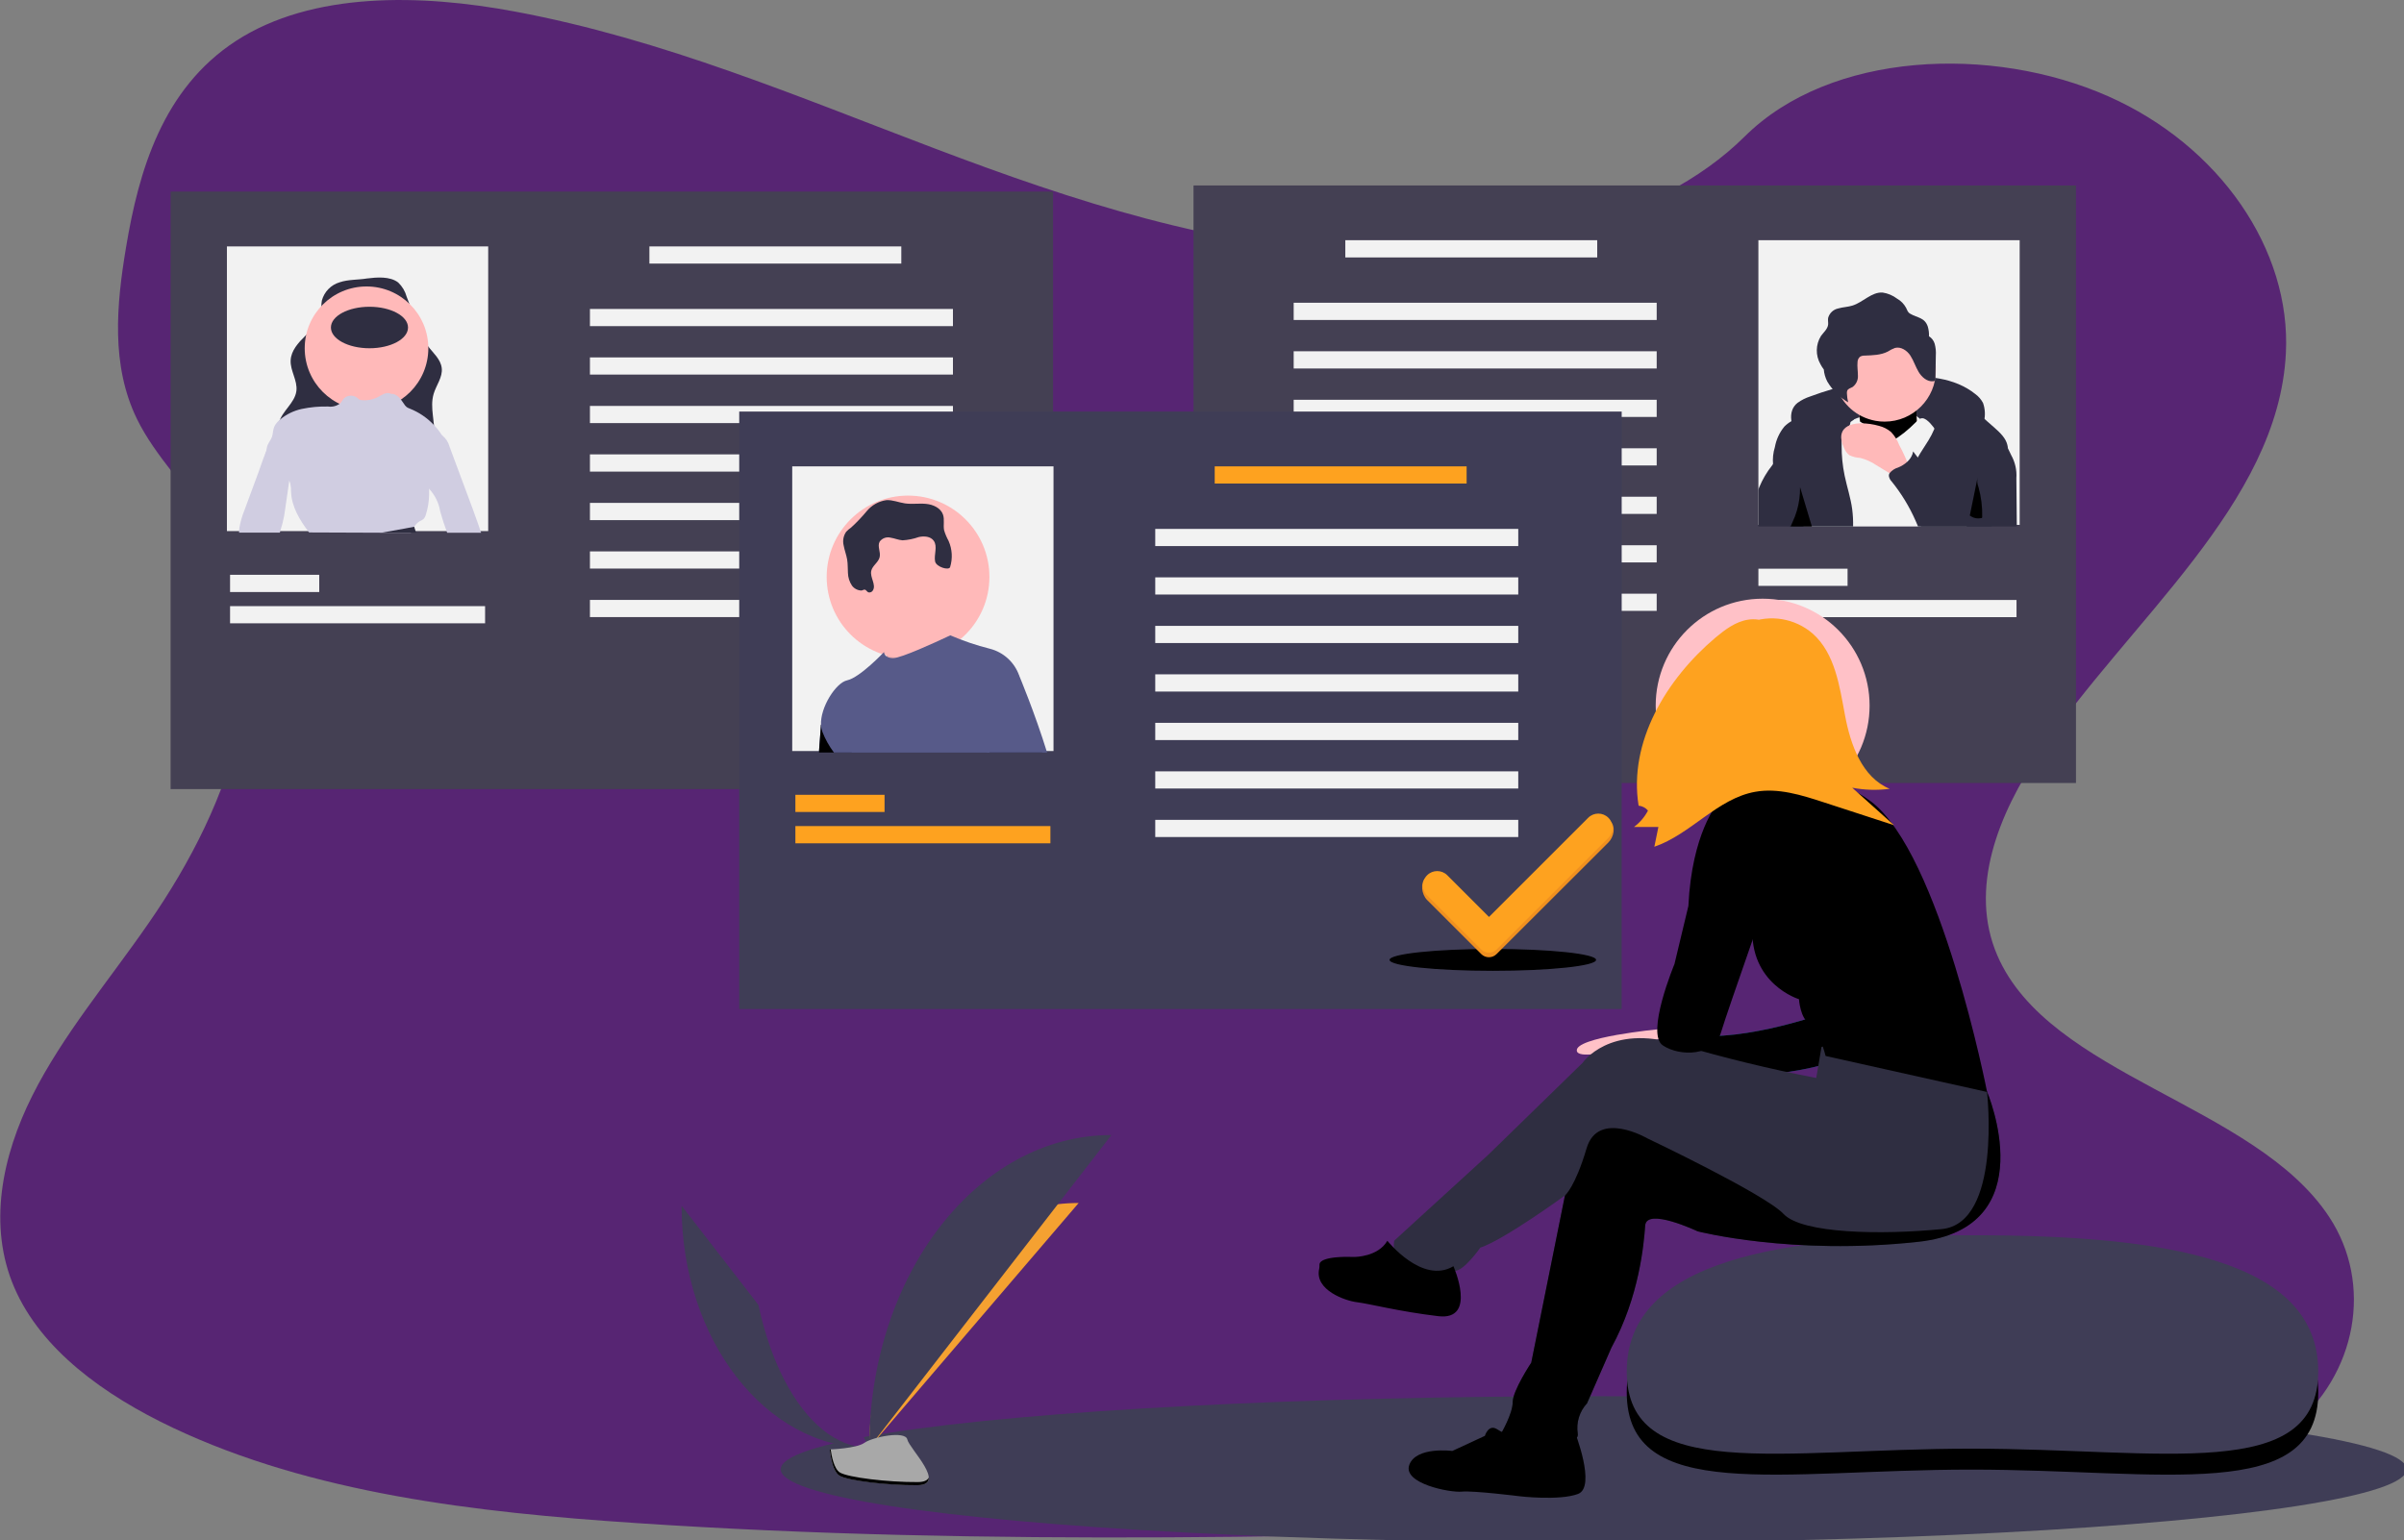 <?xml version="1.0" encoding="UTF-8"?> <svg xmlns="http://www.w3.org/2000/svg" viewBox="0 0 343.00 219.81" data-guides="{&quot;vertical&quot;:[],&quot;horizontal&quot;:[]}"><rect x="0" y="0" width="343.00" height="219.81" fill="#808080" stroke="none"/><defs><linearGradient id="tSvgGradient1d02f876b6" x1="200.997" x2="226.202" y1="208.774" y2="208.774" fill="rgb(0, 0, 0)" gradientUnits="userSpaceOnUse" gradientTransform=""><stop offset="0" stop-color="hsl(35.28,97.44%,54.12%)" stop-opacity="1" transform="translate(-6040, -5395)"></stop><stop offset="0.31" stop-color="hsl(39.744,97.44%,54.12%)" stop-opacity="1" transform="translate(-6040, -5395)"></stop><stop offset="1" stop-color="hsl(48.672,97.44%,54.12%)" stop-opacity="1" transform="translate(-6040, -5395)"></stop></linearGradient><linearGradient id="tSvgGradient5cf16efa08" x1="3680.124" x2="3705.33" y1="3316.428" y2="3316.428" fill="rgb(0, 0, 0)" gradientUnits="userSpaceOnUse" gradientTransform=""><stop offset="0" stop-color="hsl(35.28,97.44%,54.12%)" stop-opacity="1" transform="translate(-6040, -5395)"></stop><stop offset="0.31" stop-color="hsl(39.744,97.44%,54.12%)" stop-opacity="1" transform="translate(-6040, -5395)"></stop><stop offset="1" stop-color="hsl(48.672,97.44%,54.12%)" stop-opacity="1" transform="translate(-6040, -5395)"></stop></linearGradient></defs><path fill="#572573" stroke="none" fill-opacity="1" stroke-width="1" stroke-opacity="1" class="cls-1" id="tSvg97bf6b4828" title="Path 144" d="M195.121 36.179C173.59 35.43 153.073 28.651 133.489 21.237C113.904 13.824 94.545 5.587 73.532 1.659C60.013 -0.875 44.553 -1.221 33.666 5.841C23.183 12.672 19.796 24.405 17.982 35.309C16.611 43.512 15.805 52.146 19.554 59.824C22.164 65.158 26.789 69.616 29.986 74.748C41.12 92.518 33.252 114.435 21.19 131.773C15.562 139.929 8.961 147.7 4.619 156.357C0.275 165.015 -1.77 174.951 2.055 183.792C5.88 192.634 14.866 199.131 24.64 203.763C44.501 213.157 67.887 215.859 90.714 217.374C141.219 220.749 191.994 219.286 242.636 217.829C261.379 217.281 280.203 216.734 298.636 213.906C308.877 212.334 319.447 209.839 326.86 203.82C336.295 196.182 338.634 183.239 332.309 173.66C321.705 157.584 292.386 153.592 284.967 136.341C280.889 126.848 285.076 116.273 291.009 107.466C303.728 88.578 325.051 72.007 326.146 50.441C326.918 35.615 316.67 20.765 300.801 13.744C284.195 6.388 261.155 7.315 248.909 19.504C236.312 31.986 214.135 36.807 195.121 36.179Z"></path><ellipse fill="rgb(63, 61, 86)" class="cls-2" cx="227.384" cy="209.706" rx="115.996" ry="10.437" id="tSvg3ff309fb70" title="Ellipse 37" fill-opacity="1" stroke="none" stroke-opacity="1" style="transform: rotate(0deg); transform-origin: 227.384px 209.706px;"></ellipse><path fill="rgb(68, 64, 83)" stroke="none" fill-opacity="1" stroke-width="1" stroke-opacity="1" class="cls-3" x="295.62" y="45.96" width="218.59" height="148.05" id="tSvg140e9dbd410" title="Rectangle 171" d="M170.29 26.473C212.26 26.473 254.229 26.473 296.199 26.473C296.199 54.899 296.199 83.325 296.199 111.751C254.229 111.751 212.26 111.751 170.29 111.751C170.29 83.325 170.29 54.899 170.29 26.473" style="transform-origin: -5806.75px -5325.88px;"></path><path fill="rgb(242, 242, 242)" stroke="none" fill-opacity="1" stroke-width="1" stroke-opacity="1" class="cls-4" x="435.54" y="59.52" width="64.72" height="70.54" id="tSvg487ab3663b" title="Rectangle 172" d="M250.885 34.284C263.311 34.284 275.737 34.284 288.164 34.284C288.164 47.828 288.164 61.372 288.164 74.915C275.737 74.915 263.311 74.915 250.885 74.915C250.885 61.372 250.885 47.828 250.885 34.284" style="transform-origin: -5770.47px -5340.4px;"></path><path fill="rgb(242, 242, 242)" stroke="none" fill-opacity="1" stroke-width="1" stroke-opacity="1" class="cls-4" x="333.22" y="59.52" width="62.4" height="4.26" id="tSvg18053d56de3" title="Rectangle 173" d="M191.948 34.284C203.929 34.284 215.91 34.284 227.89 34.284C227.89 35.102 227.89 35.92 227.89 36.738C215.91 36.738 203.929 36.738 191.948 36.738C191.948 35.92 191.948 35.102 191.948 34.284" style="transform-origin: -5830.08px -5359.49px;"></path><path fill="rgb(242, 242, 242)" stroke="none" fill-opacity="1" stroke-width="1" stroke-opacity="1" class="cls-4" x="435.54" y="140.91" width="22.09" height="4.26" id="tSvgc67f696462" title="Rectangle 174" d="M250.885 81.165C255.126 81.165 259.367 81.165 263.609 81.165C263.609 81.983 263.609 82.801 263.609 83.619C259.367 83.619 255.126 83.619 250.885 83.619C250.885 82.801 250.885 81.983 250.885 81.165" style="transform-origin: -5782.75px -5312.6px;"></path><path fill="rgb(242, 242, 242)" stroke="none" fill-opacity="1" stroke-width="1" stroke-opacity="1" class="cls-4" x="436.31" y="148.66" width="63.17" height="4.26" id="tSvg7e3242536e" title="Rectangle 175" d="M251.328 85.629C263.457 85.629 275.586 85.629 287.715 85.629C287.715 86.447 287.715 87.265 287.715 88.083C275.586 88.083 263.457 88.083 251.328 88.083C251.328 87.265 251.328 86.447 251.328 85.629" style="transform-origin: -5770.47px -5308.14px;"></path><path fill="rgb(242, 242, 242)" stroke="none" fill-opacity="1" stroke-width="1" stroke-opacity="1" class="cls-4" x="320.43" y="75.02" width="89.92" height="4.26" id="tSvg17fa0998431" title="Rectangle 176" d="M184.58 43.212C201.845 43.212 219.11 43.212 236.375 43.212C236.375 44.03 236.375 44.848 236.375 45.666C219.11 45.666 201.845 45.666 184.58 45.666C184.58 44.848 184.58 44.03 184.58 43.212" style="transform-origin: -5829.52px -5350.56px;"></path><path fill="rgb(242, 242, 242)" stroke="none" fill-opacity="1" stroke-width="1" stroke-opacity="1" class="cls-4" x="320.43" y="87.04" width="89.92" height="4.26" id="tSvgdf51b6793a" title="Rectangle 177" d="M184.58 50.136C201.845 50.136 219.11 50.136 236.375 50.136C236.375 50.954 236.375 51.772 236.375 52.59C219.11 52.59 201.845 52.59 184.58 52.59C184.58 51.772 184.58 50.954 184.58 50.136" style="transform-origin: -5829.52px -5343.63px;"></path><path fill="rgb(242, 242, 242)" stroke="none" fill-opacity="1" stroke-width="1" stroke-opacity="1" class="cls-4" x="320.43" y="99.05" width="89.92" height="4.26" id="tSvg793391f858" title="Rectangle 178" d="M184.58 57.053C201.845 57.053 219.11 57.053 236.375 57.053C236.375 57.871 236.375 58.689 236.375 59.507C219.11 59.507 201.845 59.507 184.58 59.507C184.58 58.689 184.58 57.871 184.58 57.053" style="transform-origin: -5829.52px -5336.72px;"></path><path fill="rgb(242, 242, 242)" stroke="none" fill-opacity="1" stroke-width="1" stroke-opacity="1" class="cls-4" x="320.43" y="111.07" width="89.92" height="4.26" id="tSvgd28a31bad2" title="Rectangle 179" d="M184.58 63.977C201.845 63.977 219.11 63.977 236.375 63.977C236.375 64.795 236.375 65.613 236.375 66.431C219.11 66.431 201.845 66.431 184.58 66.431C184.58 65.613 184.58 64.795 184.58 63.977" style="transform-origin: -5829.52px -5329.79px;"></path><path fill="rgb(242, 242, 242)" stroke="none" fill-opacity="1" stroke-width="1" stroke-opacity="1" class="cls-4" x="320.43" y="123.08" width="89.92" height="4.26" id="tSvg299f58d81e" title="Rectangle 180" d="M184.58 70.895C201.845 70.895 219.11 70.895 236.375 70.895C236.375 71.713 236.375 72.531 236.375 73.349C219.11 73.349 201.845 73.349 184.58 73.349C184.58 72.531 184.58 71.713 184.58 70.895" style="transform-origin: -5829.52px -5322.87px;"></path><path fill="rgb(242, 242, 242)" stroke="none" fill-opacity="1" stroke-width="1" stroke-opacity="1" class="cls-4" x="320.43" y="135.1" width="89.92" height="4.26" id="tSvg7feb35dbfc" title="Rectangle 181" d="M184.58 77.819C201.845 77.819 219.11 77.819 236.375 77.819C236.375 78.636 236.375 79.454 236.375 80.272C219.11 80.272 201.845 80.272 184.58 80.272C184.58 79.454 184.58 78.636 184.58 77.819" style="transform-origin: -5829.52px -5315.95px;"></path><path fill="rgb(242, 242, 242)" stroke="none" fill-opacity="1" stroke-width="1" stroke-opacity="1" class="cls-4" x="320.43" y="147.11" width="89.92" height="4.26" id="tSvg655ef92328" title="Rectangle 182" d="M184.58 84.736C201.845 84.736 219.11 84.736 236.375 84.736C236.375 85.554 236.375 86.372 236.375 87.19C219.11 87.19 201.845 87.19 184.58 87.19C184.58 86.372 184.58 85.554 184.58 84.736" style="transform-origin: -5829.52px -5309.03px;"></path><path fill="rgb(47, 46, 65)" stroke="none" fill-opacity="1" stroke-width="1" stroke-opacity="1" class="cls-5" id="tSvg18b87ef1e24" title="Path 145" d="M256.483 57.486C257.034 57.093 257.642 56.788 258.286 56.581C262.373 55.06 266.655 54.128 271.005 53.811C274.789 53.546 278.884 53.862 281.839 56.241C282.3 56.577 282.677 57.014 282.939 57.52C283.234 58.359 283.282 59.264 283.078 60.129C283.052 60.468 282.966 60.8 282.824 61.109C282.335 61.834 281.462 62.201 280.601 62.042C279.748 61.95 278.954 61.592 278.113 61.425C277.593 61.334 277.067 61.28 276.54 61.264C274.789 61.17 273.038 61.076 271.287 60.982C268.015 60.803 264.703 60.631 261.495 61.287C260.507 61.464 259.553 61.795 258.666 62.266C257.929 62.675 257.44 63.269 256.76 62.508C255.562 61.172 254.905 58.718 256.483 57.486Z"></path><path fill="rgb(242, 242, 242)" stroke="none" fill-opacity="1" stroke-width="1" stroke-opacity="1" class="cls-4" id="tSvg7d6ae17b8f" title="Path 146" d="M264.628 59.813C264.628 59.813 271.702 56.639 274.386 60.297C277.07 63.954 272.923 62.491 272.923 62.491C271.377 62.973 269.831 63.455 268.286 63.937C266.579 63.61 264.872 63.284 263.165 62.958C263.653 61.909 264.14 60.861 264.628 59.813"></path><path fill="rgb(255, 185, 185)" stroke="none" fill-opacity="1" stroke-width="1" stroke-opacity="1" class="cls-6" id="tSvg13eaa5aef45" title="Path 147" d="M264.974 57.491C264.974 57.491 265.947 62.099 265.216 63.349C264.484 64.599 269.363 66.275 269.363 66.275C270.899 65.624 272.435 64.974 273.971 64.323C273.971 64.323 272.75 56.76 273.971 55.297C270.972 56.028 267.973 56.76 264.974 57.491"></path><path fill="rgb(0, 0, 0)" stroke="none" fill-opacity="1" stroke-width="1" stroke-opacity="1" class="cls-7" id="tSvg18334b65c8b" title="Path 148" d="M264.974 57.491C264.974 57.491 265.947 62.099 265.216 63.349C264.484 64.599 269.363 66.275 269.363 66.275C270.899 65.624 272.435 64.974 273.971 64.323C273.971 64.323 272.75 56.76 273.971 55.297C270.972 56.028 267.973 56.76 264.974 57.491"></path><path fill="rgb(255, 185, 185)" stroke="none" fill-opacity="1" stroke-width="1" stroke-opacity="1" class="cls-6" id="tSvg15236d8c755" title="Path 149" d="M276.217 52.86C276.214 56.901 272.938 60.176 268.896 60.175C268.462 60.177 268.028 60.139 267.6 60.06C262.062 59.041 259.705 52.408 263.357 48.121C267.009 43.835 273.932 45.11 275.818 50.416C276.097 51.201 276.24 52.027 276.217 52.86Z"></path><path fill="rgb(242, 242, 242)" stroke="none" fill-opacity="1" stroke-width="1" stroke-opacity="1" class="cls-4" id="tSvg3b2cb2fd49" title="Path 150" d="M280.635 75.14C272.855 75.14 265.075 75.14 257.296 75.14C257.472 74.372 257.649 73.604 257.825 72.836C258.594 69.509 259.362 66.181 260.13 62.854C261.013 62.259 261.896 61.663 262.779 61.068C262.779 61.068 262.779 61.068 262.779 61.068C263.194 60.788 263.609 60.508 264.023 60.227C264.229 60.089 264.434 59.951 264.64 59.813C264.64 59.813 265.008 59.98 265.429 60.204C265.554 60.277 265.678 60.35 265.803 60.423C265.803 60.423 265.803 60.423 265.803 60.423C266.007 60.538 266.199 60.671 266.379 60.821C266.41 60.849 266.441 60.878 266.471 60.907C266.938 61.374 268.291 63.839 270.532 62.578C270.646 62.515 270.755 62.446 270.861 62.37C271.444 61.966 272 61.523 272.525 61.045C272.998 60.613 273.303 60.285 273.556 60.054C273.666 59.94 273.795 59.844 273.937 59.772C274.04 59.714 274.158 59.686 274.276 59.692C275.008 59.692 276.004 61.155 276.004 61.155C276.014 61.181 276.024 61.208 276.033 61.235C276.033 61.235 276.033 61.235 276.033 61.235C277.058 64.317 278.084 67.399 279.109 70.48C279.618 72.034 280.127 73.587 280.635 75.14"></path><path fill="rgb(47, 46, 65)" stroke="none" fill-opacity="1" stroke-width="1" stroke-opacity="1" class="cls-5" id="tSvg148bdc9c633" title="Path 151" d="M257.296 75.14C259.663 75.14 262.03 75.14 264.398 75.14C264.416 74.322 264.374 73.504 264.271 72.692C264.058 71.062 263.522 69.49 263.188 67.877C262.894 66.464 262.751 65.023 262.762 63.58C262.762 63.384 262.762 63.182 262.762 63.004C262.778 62.544 262.911 62.096 263.148 61.702C263.321 61.443 263.545 61.224 263.724 60.976C263.788 60.898 263.844 60.813 263.891 60.723C263.891 60.723 263.891 60.723 263.891 60.723C263.913 60.68 263.933 60.636 263.949 60.59C263.988 60.483 264.012 60.37 264.018 60.256C263.942 59.467 263.417 58.793 262.67 58.528C261.657 58.147 260.548 58.103 259.507 58.401C258.478 58.699 257.483 59.106 256.541 59.617C256.218 59.772 255.902 59.934 255.596 60.112C255.232 60.32 254.897 60.576 254.6 60.873C253.901 61.716 253.433 62.726 253.24 63.804C252.988 64.612 252.9 65.462 252.981 66.304C252.981 66.331 252.981 66.358 252.981 66.385C253.246 67.779 254.381 68.821 254.986 70.1C255.689 71.586 255.637 73.32 255.36 74.944C255.36 75.025 255.331 75.106 255.314 75.192C255.975 75.175 256.635 75.157 257.296 75.14"></path><path fill="rgb(47, 46, 65)" stroke="none" fill-opacity="1" stroke-width="1" stroke-opacity="1" class="cls-5" id="tSvg3edc0ced8f" title="Path 152" d="M286.084 66.206C285.196 69.126 284.553 72.114 284.161 75.14C280.801 75.14 277.44 75.14 274.08 75.14C273.815 74.42 273.55 73.7 273.291 72.98C273.082 72.436 272.903 71.88 272.756 71.315C272.596 70.662 272.518 69.99 272.525 69.317C272.525 69.156 272.525 68.994 272.525 68.833C272.525 68.833 272.525 68.833 272.525 68.833C272.583 67.984 272.777 67.149 273.101 66.362C273.25 66.004 273.421 65.656 273.614 65.319C274.086 64.467 274.651 63.672 275.158 62.837C275.471 62.329 275.745 61.797 275.976 61.247C275.976 61.247 275.976 61.247 275.976 61.247C276.277 60.546 276.434 59.792 276.436 59.029C276.436 58.044 274.76 56.328 276.569 56.489C279.04 56.714 281.177 58.136 283.101 59.755C283.613 60.193 284.12 60.636 284.61 61.08C285.376 61.771 286.182 62.52 286.413 63.522C286.448 63.681 286.469 63.843 286.476 64.006C286.471 64.756 286.339 65.5 286.084 66.206Z"></path><path fill="rgb(255, 185, 185)" stroke="none" fill-opacity="1" stroke-width="1" stroke-opacity="1" class="cls-6" id="tSvg16f8c86623d" title="Path 153" d="M270.976 63.516C270.72 62.829 270.328 62.2 269.824 61.667C269.325 61.241 268.733 60.938 268.096 60.78C267.262 60.542 266.399 60.42 265.533 60.417C264.496 60.417 263.298 60.688 262.86 61.621C262.514 62.364 262.785 63.24 263.13 63.983C263.282 64.368 263.533 64.705 263.856 64.962C264.342 65.194 264.868 65.327 265.406 65.354C266.229 65.56 267.009 65.911 267.71 66.391C268.313 66.755 268.916 67.12 269.518 67.485C270.553 68.111 271.588 68.737 272.623 69.363C272.543 69.311 272.571 67.18 272.473 66.834C272.058 65.692 271.557 64.583 270.976 63.516Z"></path><path fill="rgb(47, 46, 65)" stroke="none" fill-opacity="1" stroke-width="1" stroke-opacity="1" class="cls-5" id="tSvg40b99f2efc" title="Path 154" d="M276.033 49.047C275.9 48.61 275.614 48.236 275.227 47.993C275.244 47.524 275.185 47.055 275.054 46.605C274.61 45.297 273.562 45.372 272.571 44.79C272.145 44.543 272.168 44.318 271.943 43.909C271.649 43.371 271.21 42.927 270.676 42.625C270.074 42.168 269.367 41.869 268.62 41.755C267.042 41.645 265.832 43.131 264.317 43.609C263.655 43.817 262.94 43.828 262.272 44.024C261.572 44.169 261.014 44.698 260.832 45.389C260.786 45.706 260.867 46.035 260.832 46.351C260.74 46.985 260.187 47.434 259.813 47.953C259.048 49.181 259.021 50.731 259.744 51.985C259.878 52.246 260.037 52.495 260.216 52.728C260.268 53.331 260.438 53.918 260.717 54.456C261.442 55.679 262.464 56.7 263.689 57.422C263.591 57.008 263.534 56.586 263.517 56.161C263.499 56.019 263.517 55.874 263.568 55.74C263.701 55.464 264.046 55.389 264.317 55.239C264.844 54.852 265.134 54.221 265.083 53.569C265.083 52.935 264.968 52.301 265.031 51.674C265.035 51.38 265.165 51.103 265.389 50.913C265.591 50.797 265.823 50.741 266.057 50.752C267.18 50.706 268.361 50.689 269.351 50.176C269.672 49.964 270.016 49.789 270.377 49.658C271.223 49.439 272.105 50.032 272.571 50.752C273.038 51.472 273.303 52.342 273.752 53.091C274.201 53.839 274.973 54.508 275.843 54.416C275.942 54.417 276.037 54.375 276.102 54.3C276.137 54.233 276.153 54.157 276.148 54.081C276.166 52.975 276.183 51.87 276.2 50.764C276.243 50.186 276.187 49.605 276.033 49.047Z"></path><path fill="rgb(47, 46, 65)" stroke="none" fill-opacity="1" stroke-width="1" stroke-opacity="1" class="cls-5" id="tSvg1775545e364" title="Path 155" d="M256.731 71.206C256.893 72.512 256.99 73.825 257.019 75.14C254.974 75.14 252.929 75.14 250.885 75.14C250.885 73.412 250.885 71.684 250.885 69.956C250.885 69.829 250.948 69.708 250.988 69.587C251.461 68.433 252.097 67.353 252.878 66.379C252.906 66.333 252.947 66.281 252.976 66.229C253.272 65.794 253.528 65.334 253.742 64.853C253.84 64.617 254.001 63.47 254.174 63.372C254.899 62.946 255.493 64.755 255.591 65.152C255.948 66.586 256.259 68.032 256.495 69.49C256.587 70.077 256.668 70.642 256.731 71.206Z"></path><path fill="rgb(47, 46, 65)" stroke="none" fill-opacity="1" stroke-width="1" stroke-opacity="1" class="cls-5" id="tSvg182240c16cf" title="Path 156" d="M287.755 75.14C283.058 75.14 278.362 75.14 273.666 75.14C273.545 74.852 273.424 74.564 273.297 74.288C272.421 72.3 271.286 70.437 269.922 68.746C269.696 68.523 269.548 68.232 269.501 67.917C269.497 67.786 269.529 67.657 269.593 67.543C269.912 67.145 270.347 66.857 270.837 66.719C271.312 66.527 271.749 66.252 272.128 65.907C272.462 65.607 272.718 65.229 272.871 64.807C272.914 64.683 272.945 64.556 272.963 64.427C273.028 64.513 273.094 64.599 273.159 64.686C273.32 64.895 273.481 65.104 273.643 65.314C275.204 67.318 276.92 69.294 279.08 70.498C279.645 70.811 280.242 71.064 280.86 71.252C280.98 71.304 281.115 71.304 281.234 71.252C281.327 71.179 281.385 71.07 281.396 70.953C281.591 70.152 281.655 69.323 281.799 68.51C282.054 67.027 282.551 65.595 283.268 64.271C283.665 63.528 284.967 60.815 285.791 62.543C286.027 63.032 286.263 63.528 286.505 64.023C286.655 64.34 286.804 64.651 286.96 64.968C287.519 65.968 287.773 67.109 287.692 68.251C287.715 70.536 287.736 72.832 287.755 75.14Z"></path><path fill="rgb(0, 0, 0)" stroke="none" fill-opacity="1" stroke-width="1" stroke-opacity="1" class="cls-7" id="tSvg3160ccd92a" title="Path 157" d="M257.296 75.14C257.703 75.14 258.11 75.14 258.517 75.14C258.286 74.372 258.056 73.604 257.825 72.836C257.493 71.732 257.161 70.628 256.829 69.524C256.84 70.085 256.807 70.645 256.731 71.2C256.581 72.348 256.252 73.466 255.758 74.512C255.666 74.72 255.562 74.921 255.481 75.134C256.086 75.136 256.691 75.138 257.296 75.14"></path><path fill="rgb(0, 0, 0)" stroke="none" fill-opacity="1" stroke-width="1" stroke-opacity="1" class="cls-7" id="tSvg18817d1094f" title="Path 158" d="M282.173 68.078C282.06 68.562 282.1 69.07 282.289 69.53C282.675 70.907 282.853 72.334 282.818 73.763C282.84 73.847 282.787 73.931 282.703 73.948C282.682 73.948 282.661 73.948 282.64 73.948C282.081 74.063 281.499 73.926 281.05 73.573C281.425 71.742 281.799 69.91 282.173 68.078"></path><path fill="rgb(68, 64, 83)" stroke="none" fill-opacity="1" stroke-width="1" stroke-opacity="1" class="cls-3" x="42.24" y="47.48" width="218.59" height="148.05" id="tSvg6b4a71faef" title="Rectangle 183" d="M24.341 27.349C66.311 27.349 108.281 27.349 150.25 27.349C150.25 55.775 150.25 84.201 150.25 112.627C108.281 112.627 66.311 112.627 24.341 112.627C24.341 84.201 24.341 55.775 24.341 27.349" style="transform-origin: -5952.71px -5325.01px;"></path><path fill="rgb(242, 242, 242)" stroke="none" fill-opacity="1" stroke-width="1" stroke-opacity="1" class="cls-4" x="56.19" y="61.05" width="64.72" height="70.54" id="tSvg78d913e1a7" title="Rectangle 184" d="M32.376 35.165C44.803 35.165 57.229 35.165 69.655 35.165C69.655 48.709 69.655 62.253 69.655 75.797C57.229 75.797 44.803 75.797 32.376 75.797C32.376 62.253 32.376 48.709 32.376 35.165" style="transform-origin: -5988.99px -5339.52px;"></path><path fill="rgb(242, 242, 242)" stroke="none" fill-opacity="1" stroke-width="1" stroke-opacity="1" class="cls-4" x="160.84" y="61.05" width="62.4" height="4.26" id="tSvg5b74d38d37" title="Rectangle 185" d="M92.655 35.165C104.636 35.165 116.617 35.165 128.598 35.165C128.598 35.983 128.598 36.801 128.598 37.619C116.617 37.619 104.636 37.619 92.655 37.619C92.655 36.801 92.655 35.983 92.655 35.165" style="transform-origin: -5929.38px -5358.61px;"></path><path fill="rgb(242, 242, 242)" stroke="none" fill-opacity="1" stroke-width="1" stroke-opacity="1" class="cls-4" x="56.97" y="142.43" width="22.09" height="4.26" id="tSvg5c73daf1de" title="Rectangle 186" d="M32.825 82.041C37.067 82.041 41.308 82.041 45.55 82.041C45.55 82.859 45.55 83.677 45.55 84.495C41.308 84.495 37.067 84.495 32.825 84.495C32.825 83.677 32.825 82.859 32.825 82.041" style="transform-origin: -6000.82px -5311.73px;"></path><path fill="rgb(242, 242, 242)" stroke="none" fill-opacity="1" stroke-width="1" stroke-opacity="1" class="cls-4" x="56.97" y="150.19" width="63.17" height="4.26" id="tSvg16fd8e58cd" title="Rectangle 187" d="M32.825 86.51C44.954 86.51 57.083 86.51 69.212 86.51C69.212 87.329 69.212 88.146 69.212 88.964C57.083 88.964 44.954 88.964 32.825 88.964C32.825 88.146 32.825 87.329 32.825 86.51" style="transform-origin: -5988.99px -5307.26px;"></path><path fill="rgb(242, 242, 242)" stroke="none" fill-opacity="1" stroke-width="1" stroke-opacity="1" class="cls-4" x="146.11" y="76.55" width="89.92" height="4.26" id="tSvg12fb8d2587" title="Rectangle 188" d="M84.171 44.093C101.436 44.093 118.701 44.093 135.965 44.093C135.965 44.911 135.965 45.729 135.965 46.547C118.701 46.547 101.436 46.547 84.171 46.547C84.171 45.729 84.171 44.911 84.171 44.093" style="transform-origin: -5929.94px -5349.68px;"></path><path fill="rgb(242, 242, 242)" stroke="none" fill-opacity="1" stroke-width="1" stroke-opacity="1" class="cls-4" x="146.11" y="88.56" width="89.92" height="4.26" id="tSvgce5c5a4276" title="Rectangle 189" d="M84.171 51.011C101.436 51.011 118.701 51.011 135.965 51.011C135.965 51.829 135.965 52.647 135.965 53.465C118.701 53.465 101.436 53.465 84.171 53.465C84.171 52.647 84.171 51.829 84.171 51.011" style="transform-origin: -5929.94px -5342.76px;"></path><path fill="rgb(242, 242, 242)" stroke="none" fill-opacity="1" stroke-width="1" stroke-opacity="1" class="cls-4" x="146.11" y="100.58" width="89.92" height="4.26" id="tSvg16b4df16e41" title="Rectangle 190" d="M84.171 57.935C101.436 57.935 118.701 57.935 135.965 57.935C135.965 58.753 135.965 59.571 135.965 60.389C118.701 60.389 101.436 60.389 84.171 60.389C84.171 59.571 84.171 58.753 84.171 57.935" style="transform-origin: -5929.94px -5335.83px;"></path><path fill="rgb(242, 242, 242)" stroke="none" fill-opacity="1" stroke-width="1" stroke-opacity="1" class="cls-4" x="146.11" y="112.59" width="89.92" height="4.26" id="tSvg18a7afeb0c7" title="Rectangle 191" d="M84.171 64.853C101.436 64.853 118.701 64.853 135.965 64.853C135.965 65.671 135.965 66.489 135.965 67.306C118.701 67.306 101.436 67.306 84.171 67.306C84.171 66.489 84.171 65.671 84.171 64.853" style="transform-origin: -5929.94px -5328.92px;"></path><path fill="rgb(242, 242, 242)" stroke="none" fill-opacity="1" stroke-width="1" stroke-opacity="1" class="cls-4" x="146.11" y="124.61" width="89.92" height="4.26" id="tSvg12e218ae02f" title="Rectangle 192" d="M84.171 71.776C101.436 71.776 118.701 71.776 135.965 71.776C135.965 72.594 135.965 73.412 135.965 74.23C118.701 74.23 101.436 74.23 84.171 74.23C84.171 73.412 84.171 72.594 84.171 71.776" style="transform-origin: -5929.94px -5321.99px;"></path><path fill="rgb(242, 242, 242)" stroke="none" fill-opacity="1" stroke-width="1" stroke-opacity="1" class="cls-4" x="146.11" y="136.62" width="89.92" height="4.26" id="tSvg9927e994ba" title="Rectangle 193" d="M84.171 78.694C101.436 78.694 118.701 78.694 135.965 78.694C135.965 79.512 135.965 80.33 135.965 81.148C118.701 81.148 101.436 81.148 84.171 81.148C84.171 80.33 84.171 79.512 84.171 78.694" style="transform-origin: -5929.94px -5315.07px;"></path><path fill="rgb(242, 242, 242)" stroke="none" fill-opacity="1" stroke-width="1" stroke-opacity="1" class="cls-4" x="146.11" y="148.64" width="89.92" height="4.26" id="tSvgcb9173c957" title="Rectangle 194" d="M84.171 85.618C101.436 85.618 118.701 85.618 135.965 85.618C135.965 86.436 135.965 87.254 135.965 88.072C118.701 88.072 101.436 88.072 84.171 88.072C84.171 87.254 84.171 86.436 84.171 85.618" style="transform-origin: -5929.94px -5308.15px;"></path><path fill="rgb(208, 205, 225)" stroke="none" fill-opacity="1" stroke-width="1" stroke-opacity="1" class="cls-8" id="tSvg79b4dfb2e9" title="Path 159" d="M68.647 76.033C67.031 76.033 65.414 76.033 63.797 76.033C63.429 75.031 63.095 74.017 62.807 72.986C62.614 71.778 62.062 70.656 61.223 69.766C60.967 69.481 60.739 69.173 60.543 68.844C60.128 68.033 59.979 67.112 60.117 66.212C60.145 65.959 60.186 65.711 60.238 65.463C60.451 64.513 60.814 63.597 61.102 62.67C61.233 62.285 61.569 62.006 61.971 61.95C62.29 61.899 62.617 61.937 62.916 62.059C62.982 62.087 63.045 62.12 63.106 62.157C63.61 62.553 63.97 63.104 64.132 63.724C65.145 66.442 66.155 69.157 67.161 71.868C67.357 72.398 67.559 72.922 67.737 73.452C68.025 74.23 68.313 75.008 68.561 75.803C68.59 75.879 68.619 75.956 68.647 76.033"></path><path fill="rgb(47, 46, 65)" stroke="none" fill-opacity="1" stroke-width="1" stroke-opacity="1" class="cls-5" id="tSvg374f47f2b6" title="Path 160" d="M48.47 40.286C47.224 40.652 46.259 41.641 45.924 42.895C45.809 43.471 45.884 44.047 45.786 44.623C45.561 45.977 44.501 47.002 43.528 47.964C42.554 48.926 41.541 50.032 41.471 51.42C41.391 52.912 42.474 54.3 42.289 55.798C42.07 57.526 40.25 58.643 39.795 60.325C39.563 61.477 39.806 62.673 40.469 63.643C41.706 65.505 43.56 66.872 45.705 67.502C47.836 68.117 50.048 68.405 52.266 68.355C54.962 68.355 57.888 68.153 59.909 66.373C61.066 65.348 61.794 63.925 61.948 62.387C62.139 60.325 61.28 58.2 61.873 56.212C62.242 54.968 63.181 53.828 63.026 52.532C62.87 51.236 61.781 50.372 61.021 49.347C60.358 48.359 59.835 47.286 59.466 46.155C58.984 44.886 58.502 43.617 58.02 42.348C57.81 41.575 57.394 40.874 56.816 40.321C55.63 39.399 53.729 39.577 52.352 39.745C51.068 39.958 49.703 39.871 48.47 40.286Z"></path><path fill="rgb(160, 97, 106)" stroke="none" fill-opacity="1" stroke-width="1" stroke-opacity="1" class="cls-9" id="tSvg131e0b8a1c7" title="Path 161" d="M49.582 52.82C49.582 52.82 49.726 57.053 49.299 57.48C48.873 57.906 50.993 60.723 50.993 60.723C52.264 60.675 53.535 60.627 54.806 60.579C55.463 60.062 56.119 59.546 56.776 59.029C56.213 58.277 55.651 57.524 55.088 56.771C55.088 56.771 54.38 53.102 54.944 52.255C55.509 51.409 49.582 52.82 49.582 52.82Z"></path><path fill="rgb(244, 179, 179)" stroke="none" fill-opacity="1" stroke-width="1" stroke-opacity="1" class="cls-10" id="tSvg11087124af9" title="Path 162" d="M49.582 52.82C49.582 52.82 49.726 57.053 49.299 57.48C48.873 57.906 50.993 60.723 50.993 60.723C52.264 60.675 53.535 60.627 54.806 60.579C55.463 60.062 56.119 59.546 56.776 59.029C56.213 58.277 55.651 57.524 55.088 56.771C55.088 56.771 54.38 53.102 54.944 52.255C55.509 51.409 49.582 52.82 49.582 52.82Z"></path><ellipse fill="rgb(255, 185, 185)" class="cls-6" cx="52.295" cy="49.704" r="8.82" id="tSvg7ba9bf79b9" title="Ellipse 38" fill-opacity="1" stroke="none" stroke-opacity="1" rx="8.819" ry="8.819" style="transform: rotate(0deg); transform-origin: 52.295px 49.704px;"></ellipse><path fill="rgb(208, 205, 225)" stroke="none" fill-opacity="1" stroke-width="1" stroke-opacity="1" class="cls-8" id="tSvgadc7b64d04" title="Path 163" d="M54.512 76.033C55.885 76.033 57.258 76.033 58.631 76.033C58.786 75.757 58.93 75.457 59.097 75.198C59.097 75.198 59.097 75.198 59.097 75.198C59.281 74.881 59.538 74.612 59.846 74.414C60.05 74.324 60.243 74.212 60.422 74.08C60.586 73.9 60.703 73.683 60.762 73.447C61.044 72.561 61.199 71.64 61.223 70.711C61.223 70.394 61.223 70.077 61.223 69.766C61.233 69.522 61.265 69.279 61.321 69.04C61.451 68.558 61.645 68.095 61.897 67.664C62.473 66.644 63.049 65.63 63.578 64.617C63.677 64.33 63.716 64.026 63.694 63.724C63.683 63.313 63.557 62.914 63.331 62.572C63.25 62.428 63.17 62.289 63.077 62.151C62.733 61.602 62.331 61.09 61.879 60.625C60.924 59.62 59.763 58.834 58.475 58.321C58.315 58.265 58.162 58.189 58.02 58.096C57.856 57.956 57.717 57.788 57.611 57.601C57.162 56.927 56.62 56.172 55.814 56.212C55.549 56.079 55.242 56.059 54.962 56.155C54.919 56.168 54.877 56.182 54.835 56.195C54.527 56.334 54.227 56.489 53.936 56.662C53.196 57.047 52.357 57.199 51.529 57.1C51.44 57.089 51.355 57.064 51.275 57.025C51.182 56.962 51.096 56.891 51.016 56.812C50.605 56.474 50.046 56.38 49.547 56.564C49.321 56.647 49.122 56.791 48.971 56.979C48.821 57.163 48.718 57.388 48.556 57.555C48.069 57.942 47.444 58.11 46.828 58.021C45.548 57.988 44.268 58.106 43.015 58.373C41.918 58.619 40.893 59.116 40.02 59.824C40.02 59.824 40.02 59.824 40.02 59.824C39.899 59.922 39.789 60.032 39.674 60.141C39.427 60.382 39.231 60.669 39.098 60.988C38.931 61.425 38.954 61.921 38.799 62.364C38.643 62.808 38.223 63.269 38.102 63.77C38.044 64.163 37.946 64.549 37.808 64.922C37.808 64.922 37.808 64.922 37.808 64.922C38.62 65.636 39.317 66.569 40.112 67.278C40.575 67.641 40.966 68.089 41.264 68.597C41.323 68.711 41.371 68.831 41.408 68.954C41.5 69.381 41.541 69.818 41.529 70.256C41.633 72.341 42.762 74.236 44.029 75.895C44.054 75.927 44.079 75.96 44.104 75.993C47.573 76.006 51.043 76.02 54.512 76.033"></path><path fill="rgb(208, 205, 225)" stroke="none" fill-opacity="1" stroke-width="1" stroke-opacity="1" class="cls-8" id="tSvg8bc0376a51" title="Path 164" d="M41.27 68.62C41.08 69.95 40.884 71.287 40.694 72.617C40.608 73.33 40.475 74.036 40.296 74.731C40.181 75.163 40.031 75.584 39.928 76.016C37.989 76.016 36.049 76.016 34.11 76.016C34.11 75.775 34.127 75.534 34.162 75.296C34.314 74.437 34.557 73.597 34.888 72.79C35.567 70.966 36.243 69.138 36.915 67.306C37.203 66.529 37.451 65.717 37.768 64.945C37.825 64.801 37.883 64.657 37.952 64.519C38.286 63.776 39.225 64.081 39.916 64.19C40.115 64.215 40.309 64.269 40.492 64.352C40.703 64.467 40.881 64.633 41.011 64.835C41.667 65.809 41.523 67.093 41.35 68.251C41.324 68.374 41.297 68.497 41.27 68.62"></path><path fill="rgb(47, 46, 65)" stroke="none" fill-opacity="1" stroke-width="1" stroke-opacity="1" class="cls-5" id="tSvgdbb5f10e71" title="Path 165" d="M59.097 75.18C59.097 75.215 59.201 75.549 59.362 76.016C57.745 76.016 56.129 76.016 54.512 76.016C56.914 75.601 59.12 75.18 59.097 75.18Z"></path><ellipse fill="rgb(47, 46, 65)" class="cls-5" cx="52.716" cy="46.743" rx="5.501" ry="2.961" id="tSvg185cb0199b6" title="Ellipse 39" fill-opacity="1" stroke="none" stroke-opacity="1" style="transform: rotate(0deg); transform-origin: 52.716px 46.743px;"></ellipse><path fill="rgb(63, 61, 86)" stroke="none" fill-opacity="1" stroke-width="1" stroke-opacity="1" class="cls-2" x="183.09" y="101.98" width="218.59" height="148.05" id="tSvgedbac3cb92" title="Rectangle 195" d="M105.472 58.741C147.441 58.741 189.411 58.741 231.381 58.741C231.381 87.167 231.381 115.593 231.381 144.019C189.411 144.019 147.441 144.019 105.472 144.019C105.472 115.593 105.472 87.167 105.472 58.741" style="transform-origin: -5871.57px -5293.61px;"></path><ellipse fill="rgb(0, 0, 0)" class="cls-7" cx="212.994" cy="136.998" rx="14.734" ry="1.561" id="tSvg18be7927c4d" title="Ellipse 40" fill-opacity="1" stroke="none" stroke-opacity="1" style="transform: rotate(0deg); transform-origin: 212.994px 136.998px;"></ellipse><path fill="rgb(242, 242, 242)" stroke="none" fill-opacity="1" stroke-width="1" stroke-opacity="1" class="cls-4" x="196.22" y="115.55" width="64.72" height="70.54" id="tSvg1634a6cd895" title="Rectangle 196" d="M113.034 66.558C125.461 66.558 137.887 66.558 150.314 66.558C150.314 80.102 150.314 93.645 150.314 107.189C137.887 107.189 125.461 107.189 113.034 107.189C113.034 93.645 113.034 80.102 113.034 66.558" style="transform-origin: -5908.33px -5308.12px;"></path><path fill="rgb(47, 46, 65)" stroke="none" fill-opacity="1" stroke-width="1" stroke-opacity="1" class="cls-5" id="tSvg55e9aaf73b" title="Path 166" d="M125.044 85.209C125.294 85.288 125.564 85.176 125.684 84.944C126.196 84.132 125.252 83.083 125.453 82.144C125.62 81.39 126.473 80.946 126.651 80.198C126.83 79.449 126.294 78.642 126.651 77.986C126.999 77.492 127.615 77.263 128.201 77.41C128.777 77.502 129.353 77.755 129.929 77.79C130.715 77.743 131.491 77.586 132.233 77.323C132.999 77.156 133.926 77.22 134.376 77.859C134.952 78.683 134.376 79.829 134.571 80.814C134.727 81.591 135.384 82.237 135.395 83.037C135.395 83.319 134.658 83.089 134.698 83.371C134.738 83.653 134.381 83.406 134.664 83.371C134.897 83.31 135.066 83.11 135.09 82.87C135.124 82.634 135.562 82.559 135.556 82.323C135.556 81.747 136.547 82.139 136.708 81.615C137.087 80.383 137.009 79.055 136.49 77.876C136.222 77.394 136.008 76.884 135.85 76.356C135.706 75.624 135.937 74.835 135.695 74.126C135.366 73.176 134.289 72.686 133.281 72.588C132.273 72.491 131.259 72.663 130.263 72.519C129.37 72.393 128.506 72.001 127.602 72.058C126.518 72.214 125.531 72.766 124.831 73.608C124.14 74.441 123.393 75.226 122.596 75.958C122.333 76.135 122.092 76.342 121.876 76.574C121.482 77.146 121.352 77.859 121.519 78.533C121.64 79.201 121.905 79.846 122.014 80.52C122.124 81.194 122.084 81.799 122.13 82.444C122.145 83.091 122.345 83.721 122.706 84.258C123.02 84.681 123.51 84.938 124.036 84.955C124.221 84.955 124.37 84.794 124.555 84.84C124.739 84.886 124.837 85.117 125.044 85.209Z"></path><path fill="rgb(87, 90, 137)" stroke="none" fill-opacity="1" stroke-width="1" stroke-opacity="1" class="cls-11" id="tSvg1980b1b0b7e" title="Path 167" d="M116.842 107.408C117.003 105.173 117.13 103.503 117.13 103.503C117.481 102.577 117.833 101.652 118.184 100.726C119.311 102.954 120.438 105.181 121.565 107.408C119.991 107.408 118.416 107.408 116.842 107.408"></path><path fill="rgb(0, 0, 0)" stroke="none" fill-opacity="1" stroke-width="1" stroke-opacity="1" class="cls-7" id="tSvg15fe07fb0c0" title="Path 168" d="M116.842 107.408C117.003 105.173 117.13 103.503 117.13 103.503C117.481 102.577 117.833 101.652 118.184 100.726C119.311 102.954 120.438 105.181 121.565 107.408C119.991 107.408 118.416 107.408 116.842 107.408"></path><path fill="rgb(160, 97, 106)" stroke="none" fill-opacity="1" stroke-width="1" stroke-opacity="1" class="cls-9" id="tSvg11af5dd1128" title="Path 169" d="M124.681 85.439C124.681 85.439 127.832 93.463 126.018 94.995C124.203 96.527 136.15 92.415 136.15 92.415C136.054 92.063 135.958 91.712 135.862 91.361C135.862 91.361 131.945 89.834 133.857 85.439C135.769 81.044 124.681 85.439 124.681 85.439Z"></path><path fill="rgb(239, 175, 175)" stroke="none" fill-opacity="1" stroke-width="1" stroke-opacity="1" class="cls-12" id="tSvg11667cd024b" title="Path 170" d="M124.681 85.439C124.681 85.439 127.832 93.463 126.018 94.995C124.203 96.527 136.15 92.415 136.15 92.415C136.054 92.063 135.958 91.712 135.862 91.361C135.862 91.361 131.945 89.834 133.857 85.439C135.769 81.044 124.681 85.439 124.681 85.439Z"></path><ellipse fill="rgb(255, 185, 185)" class="cls-6" cx="129.56" cy="82.343" r="11.61" id="tSvg7f04e0166b" title="Ellipse 41" fill-opacity="1" stroke="none" stroke-opacity="1" rx="11.609" ry="11.609" style="transform: rotate(0deg); transform-origin: 129.56px 82.343px;"></ellipse><path fill="rgb(87, 90, 137)" stroke="none" fill-opacity="1" stroke-width="1" stroke-opacity="1" class="cls-11" id="tSvgeb913537de" title="Path 171" d="M145.418 96.429C145.418 96.429 145.389 96.959 145.343 97.887C145.251 99.782 145.078 103.324 144.905 107.408C136.265 107.408 127.625 107.408 118.985 107.408C118.305 106.502 117.751 105.508 117.337 104.453C117.223 104.148 117.157 103.828 117.141 103.503C116.998 100.968 119.267 97.437 120.868 97.098C122.688 96.712 126.127 93.066 126.127 93.066C126.149 93.347 126.314 93.597 126.565 93.728C126.565 93.728 126.565 93.728 126.565 93.728C126.841 93.873 127.152 93.941 127.463 93.924C128.581 93.924 133.512 91.654 135.096 90.906C135.259 90.829 135.422 90.752 135.585 90.675C137.41 91.463 139.296 92.103 141.224 92.588C143.179 93.082 144.754 94.526 145.418 96.429Z"></path><path fill="rgb(47, 46, 65)" stroke="none" fill-opacity="1" stroke-width="1" stroke-opacity="1" class="cls-5" id="tSvgf36fdf14c7" title="Path 172" d="M123.892 84.541C124.142 84.607 124.406 84.499 124.537 84.276C125.05 83.463 124.105 82.415 124.307 81.476C124.474 80.722 125.327 80.278 125.505 79.524C125.684 78.769 125.148 77.974 125.505 77.312C125.854 76.82 126.469 76.591 127.055 76.736C127.63 76.822 128.207 77.081 128.783 77.116C129.569 77.069 130.344 76.912 131.087 76.649C131.847 76.477 132.78 76.546 133.229 77.185C133.805 78.009 133.229 79.155 133.419 80.134C133.581 80.918 135.395 81.465 135.562 80.935C135.941 79.705 135.863 78.379 135.343 77.202C135.076 76.72 134.862 76.21 134.704 75.682C134.56 74.95 134.79 74.161 134.548 73.452C134.22 72.496 133.143 72.012 132.135 71.915C131.127 71.817 130.113 71.989 129.117 71.845C128.224 71.713 127.36 71.327 126.456 71.385C125.373 71.54 124.387 72.09 123.685 72.928C122.995 73.766 122.246 74.553 121.444 75.284C121.184 75.463 120.945 75.669 120.73 75.9C120.336 76.47 120.206 77.181 120.373 77.853C120.494 78.527 120.753 79.172 120.868 79.846C120.983 80.52 120.937 81.125 120.983 81.77C120.999 82.417 121.199 83.047 121.559 83.584C121.874 84.007 122.363 84.264 122.89 84.281C123.074 84.281 123.224 84.12 123.408 84.16C123.593 84.201 123.691 84.448 123.892 84.541Z"></path><path fill="rgb(0, 0, 0)" stroke="none" fill-opacity="1" stroke-width="1" stroke-opacity="1" class="cls-7" id="tSvg947ef8b0d3" title="Path 173" d="M148.736 107.408C146.213 107.408 143.69 107.408 141.167 107.408C140.591 103.186 140.113 98.768 140.113 98.768C140.623 98.545 141.134 98.323 141.645 98.1C142.68 97.543 143.715 96.986 144.75 96.429C144.75 96.429 144.98 96.971 145.326 97.887C146.126 99.857 147.543 103.555 148.736 107.408Z"></path><path fill="rgb(87, 90, 137)" stroke="none" fill-opacity="1" stroke-width="1" stroke-opacity="1" class="cls-11" id="tSvg1834bc112e9" title="Path 174" d="M149.398 107.408C146.552 107.408 143.707 107.408 140.861 107.408C139.594 102.8 138.344 97.766 138.344 97.766C139.429 96.969 140.514 96.172 141.599 95.375C142.872 95.727 144.145 96.078 145.418 96.429C145.418 96.429 147.653 101.752 149.398 107.408Z"></path><path fill="rgb(254, 162, 31)" stroke="none" fill-opacity="1" stroke-width="1" stroke-opacity="1" class="cls-13" x="300.87" y="115.55" width="62.4" height="4.26" id="tSvgb55451bb71" title="Rectangle 197" d="M173.314 66.558C185.295 66.558 197.276 66.558 209.256 66.558C209.256 67.376 209.256 68.194 209.256 69.011C197.276 69.011 185.295 69.011 173.314 69.011C173.314 68.194 173.314 67.376 173.314 66.558" style="transform-origin: -5848.71px -5327.21px;"></path><path fill="rgb(254, 162, 31)" stroke="none" fill-opacity="1" stroke-width="1" stroke-opacity="1" class="cls-13" x="197" y="196.94" width="22.09" height="4.26" id="tSvg5bef3d620e" title="Rectangle 198" d="M113.484 113.439C117.725 113.439 121.966 113.439 126.208 113.439C126.208 114.257 126.208 115.075 126.208 115.893C121.966 115.893 117.725 115.893 113.484 115.893C113.484 115.075 113.484 114.257 113.484 113.439" style="transform-origin: -5920.16px -5280.33px;"></path><path fill="rgb(254, 162, 31)" stroke="none" fill-opacity="1" stroke-width="1" stroke-opacity="1" class="cls-13" x="197" y="204.69" width="63.17" height="4.26" id="tSvg5cffbcd890" title="Rectangle 199" d="M113.484 117.903C125.613 117.903 137.741 117.903 149.87 117.903C149.87 118.721 149.87 119.539 149.87 120.357C137.741 120.357 125.613 120.357 113.484 120.357C113.484 119.539 113.484 118.721 113.484 117.903" style="transform-origin: -5908.32px -5275.86px;"></path><path fill="rgb(242, 242, 242)" stroke="none" fill-opacity="1" stroke-width="1" stroke-opacity="1" class="cls-4" x="286.14" y="131.05" width="89.92" height="4.26" id="tSvgcac19f3cbe" title="Rectangle 200" d="M164.829 75.486C182.094 75.486 199.359 75.486 216.624 75.486C216.624 76.304 216.624 77.122 216.624 77.939C199.359 77.939 182.094 77.939 164.829 77.939C164.829 77.122 164.829 76.304 164.829 75.486" style="transform-origin: -5849.27px -5318.28px;"></path><path fill="rgb(242, 242, 242)" stroke="none" fill-opacity="1" stroke-width="1" stroke-opacity="1" class="cls-4" x="286.14" y="143.06" width="89.92" height="4.26" id="tSvgd0855bada" title="Rectangle 201" d="M164.829 82.404C182.094 82.404 199.359 82.404 216.624 82.404C216.624 83.222 216.624 84.04 216.624 84.857C199.359 84.857 182.094 84.857 164.829 84.857C164.829 84.04 164.829 83.222 164.829 82.404" style="transform-origin: -5849.27px -5311.36px;"></path><path fill="rgb(242, 242, 242)" stroke="none" fill-opacity="1" stroke-width="1" stroke-opacity="1" class="cls-4" x="286.14" y="155.08" width="89.92" height="4.26" id="tSvg1312e6e7658" title="Rectangle 202" d="M164.829 89.327C182.094 89.327 199.359 89.327 216.624 89.327C216.624 90.145 216.624 90.963 216.624 91.781C199.359 91.781 182.094 91.781 164.829 91.781C164.829 90.963 164.829 90.145 164.829 89.327" style="transform-origin: -5849.27px -5304.44px;"></path><path fill="rgb(242, 242, 242)" stroke="none" fill-opacity="1" stroke-width="1" stroke-opacity="1" class="cls-4" x="286.14" y="167.09" width="89.92" height="4.26" id="tSvg12d244f8889" title="Rectangle 203" d="M164.829 96.245C182.094 96.245 199.359 96.245 216.624 96.245C216.624 97.063 216.624 97.881 216.624 98.699C199.359 98.699 182.094 98.699 164.829 98.699C164.829 97.881 164.829 97.063 164.829 96.245" style="transform-origin: -5849.27px -5297.52px;"></path><path fill="rgb(242, 242, 242)" stroke="none" fill-opacity="1" stroke-width="1" stroke-opacity="1" class="cls-4" x="286.14" y="179.11" width="89.92" height="4.26" id="tSvgff6bf2c495" title="Rectangle 204" d="M164.829 103.169C182.094 103.169 199.359 103.169 216.624 103.169C216.624 103.987 216.624 104.805 216.624 105.623C199.359 105.623 182.094 105.623 164.829 105.623C164.829 104.805 164.829 103.987 164.829 103.169" style="transform-origin: -5849.27px -5290.6px;"></path><path fill="rgb(242, 242, 242)" stroke="none" fill-opacity="1" stroke-width="1" stroke-opacity="1" class="cls-4" x="286.14" y="191.12" width="89.92" height="4.26" id="tSvg1832999dbd9" title="Rectangle 205" d="M164.829 110.087C182.094 110.087 199.359 110.087 216.624 110.087C216.624 110.904 216.624 111.722 216.624 112.54C199.359 112.54 182.094 112.54 164.829 112.54C164.829 111.722 164.829 110.904 164.829 110.087" style="transform-origin: -5849.27px -5283.68px;"></path><path fill="rgb(242, 242, 242)" stroke="none" fill-opacity="1" stroke-width="1" stroke-opacity="1" class="cls-4" x="286.14" y="203.14" width="89.92" height="4.26" id="tSvg16886ed732f" title="Rectangle 206" d="M164.829 117.01C182.094 117.01 199.359 117.01 216.624 117.01C216.624 117.828 216.624 118.646 216.624 119.464C199.359 119.464 182.094 119.464 164.829 119.464C164.829 118.646 164.829 117.828 164.829 117.01" style="transform-origin: -5849.27px -5276.76px;"></path><path fill="rgb(239, 144, 32)" stroke="none" fill-opacity="1" stroke-width="1" stroke-opacity="1" class="cls-14" id="tSvg8cbbebae39" title="Path 175" d="M226.606 117.338C221.887 122.058 217.167 126.777 212.448 131.497C210.464 129.521 208.481 127.545 206.498 125.57C205.702 124.776 204.413 124.776 203.618 125.57C203.546 125.464 203.475 125.358 203.404 125.253C202.609 126.048 202.828 127.655 203.618 128.45C206.192 131.023 208.767 133.595 211.342 136.168C211.946 136.772 212.926 136.772 213.53 136.168C218.847 130.859 224.164 125.55 229.48 120.242C230.275 119.447 230.563 117.989 229.768 117.195C229.768 117.195 229.768 117.195 229.768 117.195C228.973 116.353 227.395 116.543 226.606 117.338Z"></path><path fill="rgb(254, 162, 31)" stroke="none" fill-opacity="1" stroke-width="1" stroke-opacity="1" class="cls-13" id="tSvg11f7f0b5213" title="Path 176" d="M226.606 116.711C221.887 121.43 217.167 126.15 212.448 130.869C210.464 128.886 208.481 126.902 206.498 124.919C205.702 124.125 204.413 124.125 203.618 124.919C203.618 124.919 203.618 124.919 203.618 124.919C202.823 125.715 202.823 127.003 203.618 127.799C203.618 127.799 203.618 127.799 203.618 127.799C206.192 130.372 208.767 132.945 211.342 135.517C211.946 136.121 212.926 136.121 213.53 135.517C218.847 130.208 224.164 124.9 229.48 119.591C230.28 118.797 230.28 117.504 229.48 116.711C229.48 116.711 229.48 116.711 229.48 116.711C228.685 115.921 227.401 115.921 226.606 116.711Z"></path><path fill="rgb(0, 0, 0)" stroke="none" fill-opacity="1" stroke-width="1" stroke-opacity="1" class="cls-7" id="tSvg6d6597b465" title="Path 177" d="M330.765 198.722C330.765 214.684 308.514 209.747 281.269 209.747C254.024 209.747 232.101 214.678 232.101 198.722C232.101 182.767 254.352 179.288 281.597 179.288C308.842 179.288 330.765 182.75 330.765 198.722Z"></path><path fill="rgb(63, 61, 86)" stroke="none" fill-opacity="1" stroke-width="1" stroke-opacity="1" class="cls-2" id="tSvgc0ba76d09" title="Path 178" d="M330.765 195.733C330.765 211.694 308.514 206.758 281.269 206.758C254.024 206.758 232.101 211.694 232.101 195.733C232.101 179.772 254.352 176.299 281.597 176.299C308.842 176.299 330.765 179.772 330.765 195.733Z"></path><path fill="rgb(255, 193, 199)" stroke="none" fill-opacity="1" stroke-width="1" stroke-opacity="1" class="cls-15" id="tSvg1755cbdf6d8" title="Path 179" d="M237.746 145.73C237.414 146.114 237.082 146.498 236.749 146.882C236.749 146.882 224.492 148.034 224.987 150.021C225.483 152.008 239.75 147.371 239.75 147.371C239.082 146.824 238.414 146.277 237.746 145.73"></path><path fill="rgb(48, 116, 195)" stroke="none" fill-opacity="1" stroke-width="1" stroke-opacity="1" class="cls-16" id="tSvgd291caebb7" title="Path 180" d="M259.968 144.728C259.968 144.728 246.87 149.37 239.739 147.383C240.855 149.593 241.97 151.803 243.085 154.013C243.085 154.013 259.997 153.518 262.986 150.557C265.976 147.596 259.968 144.728 259.968 144.728Z"></path><path fill="rgb(0, 0, 0)" stroke="none" fill-opacity="1" stroke-width="1" stroke-opacity="1" class="cls-7" id="tSvg4a6c2f014" title="Path 181" d="M259.968 144.728C259.968 144.728 246.87 149.37 239.739 147.383C240.855 149.593 241.97 151.803 243.085 154.013C243.085 154.013 259.997 153.518 262.986 150.557C265.976 147.596 259.968 144.728 259.968 144.728Z"></path><ellipse fill="rgb(255, 193, 199)" class="cls-15" cx="251.492" cy="100.707" r="15.26" id="tSvg34d65a4201" title="Ellipse 42" fill-opacity="1" stroke="none" stroke-opacity="1" rx="15.259" ry="15.259" style="transform: rotate(0deg); transform-origin: 251.492px 100.707px;"></ellipse><path fill="rgb(255, 193, 199)" stroke="none" fill-opacity="1" stroke-width="1" stroke-opacity="1" class="cls-15" id="tSvg15f533bd318" title="Path 182" d="M258.592 108.618C258.9 109.195 259.288 109.727 259.744 110.196C260.947 111.505 262.382 112.579 263.977 113.364C258.99 114.377 253.952 115.127 248.886 115.61C249.416 113.727 248.713 111.711 247.768 109.994C246.824 108.278 245.614 106.682 245.021 104.81C247.002 104.864 248.984 104.918 250.965 104.972C252.042 105 253.119 105.029 254.202 104.972C255.003 104.931 256.345 104.448 257.082 104.626C258.678 105.018 257.9 107.207 258.592 108.618Z"></path><path fill="rgb(47, 46, 65)" stroke="none" fill-opacity="1" stroke-width="1" stroke-opacity="1" class="cls-5" id="tSvg84f878e630" title="Path 183" d="M278.545 149.871C280.203 151.861 281.862 153.85 283.521 155.839C283.521 155.839 291.81 175.244 273.729 177.232C255.648 179.219 242.221 175.74 242.221 175.74C242.221 175.74 234.923 172.284 234.733 174.911C234.543 177.537 233.904 185.031 229.924 192.323C228.762 194.977 227.601 197.63 226.439 200.284C225.362 201.444 224.874 203.033 225.114 204.598C225.609 207.086 214.003 207.916 214.17 204.598C214.17 204.598 215.829 201.781 215.829 200.122C215.829 198.463 218.478 194.483 218.478 194.483C220.082 186.523 221.685 178.562 223.288 170.602C223.288 170.602 222.96 158.327 234.232 160.649C245.505 162.97 261.593 160.153 261.593 160.153C262.81 155.896 264.027 151.64 265.245 147.383C269.678 148.213 274.111 149.042 278.545 149.871"></path><path fill="rgb(0, 0, 0)" stroke="none" fill-opacity="1" stroke-width="1" stroke-opacity="1" class="cls-7" id="tSvg131c5b668d" title="Path 184" d="M278.545 149.871C280.203 151.861 281.862 153.85 283.521 155.839C283.521 155.839 291.81 175.244 273.729 177.232C255.648 179.219 242.221 175.74 242.221 175.74C242.221 175.74 234.923 172.284 234.733 174.911C234.543 177.537 233.904 185.031 229.924 192.323C228.762 194.977 227.601 197.63 226.439 200.284C225.362 201.444 224.874 203.033 225.114 204.598C225.609 207.086 214.003 207.916 214.17 204.598C214.17 204.598 215.829 201.781 215.829 200.122C215.829 198.463 218.478 194.483 218.478 194.483C220.082 186.523 221.685 178.562 223.288 170.602C223.288 170.602 222.96 158.327 234.232 160.649C245.505 162.97 261.593 160.153 261.593 160.153C262.81 155.896 264.027 151.64 265.245 147.383C269.678 148.213 274.111 149.042 278.545 149.871"></path><path fill="rgb(47, 46, 65)" stroke="none" fill-opacity="1" stroke-width="1" stroke-opacity="1" class="cls-5" id="tSvg3983e8cf59" title="Path 185" d="M259.888 149.434C259.888 149.434 275.06 143.731 283.504 155.839C283.504 155.839 285.658 174.582 277.035 175.423C268.413 176.264 257.134 176.085 254.479 173.263C251.823 170.441 235.073 162.486 235.073 162.486C235.073 162.486 228.011 158.356 226.375 163.886C224.74 169.415 223.3 170.613 223.3 170.613C223.3 170.613 214.66 176.915 211.203 178.073C211.203 178.073 208.899 181.391 207.557 181.391C206.215 181.391 198.105 183.216 198.917 177.082C203.395 172.99 207.872 168.899 212.35 164.807C216.835 160.435 221.32 156.064 225.805 151.691C225.805 151.691 229.618 146.053 239.405 149.042C245.894 150.962 252.472 152.565 259.139 153.852C259.389 152.379 259.638 150.906 259.888 149.434"></path><path fill="url(#tSvgGradient1d02f876b6)" stroke="none" fill-opacity="1" stroke-width="1" stroke-opacity="1" class="cls-17" id="tSvg17c5e0b8006" title="Path 186" d="M224.653 204.264C224.653 204.264 227.804 212.224 225.149 213.221C222.493 214.217 216.854 213.555 216.854 213.555C216.854 213.555 210.224 212.725 208.565 212.892C206.906 213.059 200.104 211.74 201.077 209.073C202.051 206.406 207.212 207.086 207.212 207.086C208.761 206.368 210.311 205.65 211.86 204.932C211.86 204.932 212.356 203.273 213.519 203.935C214.683 204.598 218.012 207.086 224.653 204.264Z"></path><path fill="url(#tSvgGradient5cf16efa08)" stroke="none" fill-opacity="1" stroke-width="1" stroke-opacity="1" class="cls-18" id="tSvg5f97898708" title="Path 187" d="M207.373 180.717C207.373 180.717 210.829 188.51 205.219 187.848C199.608 187.185 195.277 186.05 193.63 185.86C191.982 185.67 187.524 184.132 188.221 181.091C188.257 180.892 188.271 180.689 188.261 180.486C188.261 180.071 188.837 179.265 193.301 179.392C193.301 179.392 196.619 179.392 197.944 177.088C197.944 177.07 202.921 183.372 207.373 180.717Z"></path><path fill="#000000" stroke="none" fill-opacity="1" stroke-width="1" stroke-opacity="1" class="cls-16" id="tSvgdcd4a5cdca" title="Path 188" d="M245.044 114.378C245.044 114.378 256.985 106.89 266.932 114.378C276.88 121.866 283.515 155.85 283.515 155.85C275.835 154.138 268.155 152.425 260.475 150.712C260.475 150.712 259.479 146.732 258.171 146.064C256.864 145.396 256.673 142.608 256.673 142.608C256.673 142.608 249.542 140.448 250.044 132.159C250.545 123.87 245.044 114.378 245.044 114.378Z"></path><path fill="#000000" stroke="none" fill-opacity="1" stroke-width="1" stroke-opacity="1" class="cls-16" id="tSvg65c7734489" title="Path 189" d="M251.178 114.712C249.134 114.712 247.089 114.712 245.044 114.712C245.044 114.712 241.398 118.859 240.897 129.302C240.234 132.067 239.572 134.832 238.91 137.597C238.91 137.597 234.762 147.55 237.251 149.203C239.739 150.856 244.548 150.701 245.539 147.383C246.53 144.065 253.338 124.826 253.338 124.826C252.618 121.455 251.898 118.084 251.178 114.712"></path><path fill="rgb(254, 162, 31)" stroke="none" fill-opacity="1" stroke-width="1" stroke-opacity="1" class="cls-13" id="tSvg10b777cf92a" title="Path 190" d="M249.422 88.924C252.532 87.644 256.098 88.228 258.638 90.433C261.823 93.273 262.462 97.921 263.246 102.103C264.029 106.285 265.671 110.962 269.622 112.581C267.842 112.817 266.035 112.764 264.271 112.425C266.26 114.209 268.249 115.993 270.238 117.776C266.886 116.684 263.534 115.591 260.181 114.499C257.025 113.468 253.707 112.425 250.441 113.007C245.027 113.969 241.254 119.061 236.041 120.852C236.233 119.911 236.425 118.971 236.617 118.03C235.455 118.03 234.294 118.03 233.132 118.03C233.967 117.411 234.65 116.612 235.131 115.691C234.797 115.288 234.316 115.035 233.794 114.988C232.337 105.916 237.729 96.948 244.739 91.021C246.121 89.869 247.619 88.717 249.433 88.44C251.248 88.164 253.298 88.947 253.92 90.646"></path><path fill="rgb(63, 61, 86)" stroke="none" fill-opacity="1" stroke-width="1" stroke-opacity="1" class="cls-2" id="tSvgba0ee95f3c" title="Path 191" d="M97.246 172.082C97.246 191.171 109.221 206.643 124.019 206.643"></path><path fill="#f5a131" stroke="none" fill-opacity="1" stroke-width="1" stroke-opacity="1" class="cls-16" id="tSvg1455b775f91" title="Path 192" d="M124.019 206.62C124.019 187.318 137.388 171.696 153.902 171.696"></path><path fill="#572573" stroke="none" fill-opacity="1" stroke-width="1" stroke-opacity="1" class="cls-16" id="tSvg523b85cc5f" title="Path 193" d="M106.946 173.816C106.946 191.949 114.584 206.62 124.019 206.62"></path><path fill="rgb(63, 61, 86)" stroke="none" fill-opacity="1" stroke-width="1" stroke-opacity="1" class="cls-2" id="tSvg1695afd9184" title="Path 194" d="M124.019 206.62C124.019 181.955 139.468 161.996 158.579 161.996"></path><path fill="rgb(168, 168, 168)" stroke="none" fill-opacity="1" stroke-width="1" stroke-opacity="1" class="cls-19" id="tSvg14cff5f2ab5" title="Path 195" d="M118.391 206.862C118.391 206.862 122.187 206.746 123.328 205.928C124.468 205.111 129.174 204.143 129.457 205.45C129.739 206.758 135.165 211.971 130.874 211.971C126.582 211.971 120.914 211.303 119.774 210.611C118.633 209.92 118.391 206.862 118.391 206.862Z"></path><path fill="rgb(0, 0, 0)" stroke="none" fill-opacity="1" stroke-width="1" stroke-opacity="1" class="cls-20" id="tSvg2bea6d99a3" title="Path 196" d="M130.954 211.527C126.663 211.562 120.989 210.859 119.849 210.168C118.979 209.638 118.633 207.737 118.518 206.856C118.476 206.856 118.434 206.856 118.391 206.856C118.391 206.856 118.628 209.92 119.774 210.617C120.92 211.314 126.588 212.011 130.874 211.976C132.112 211.976 132.538 211.527 132.515 210.876C132.342 211.274 131.87 211.522 130.954 211.527Z"></path></svg> 